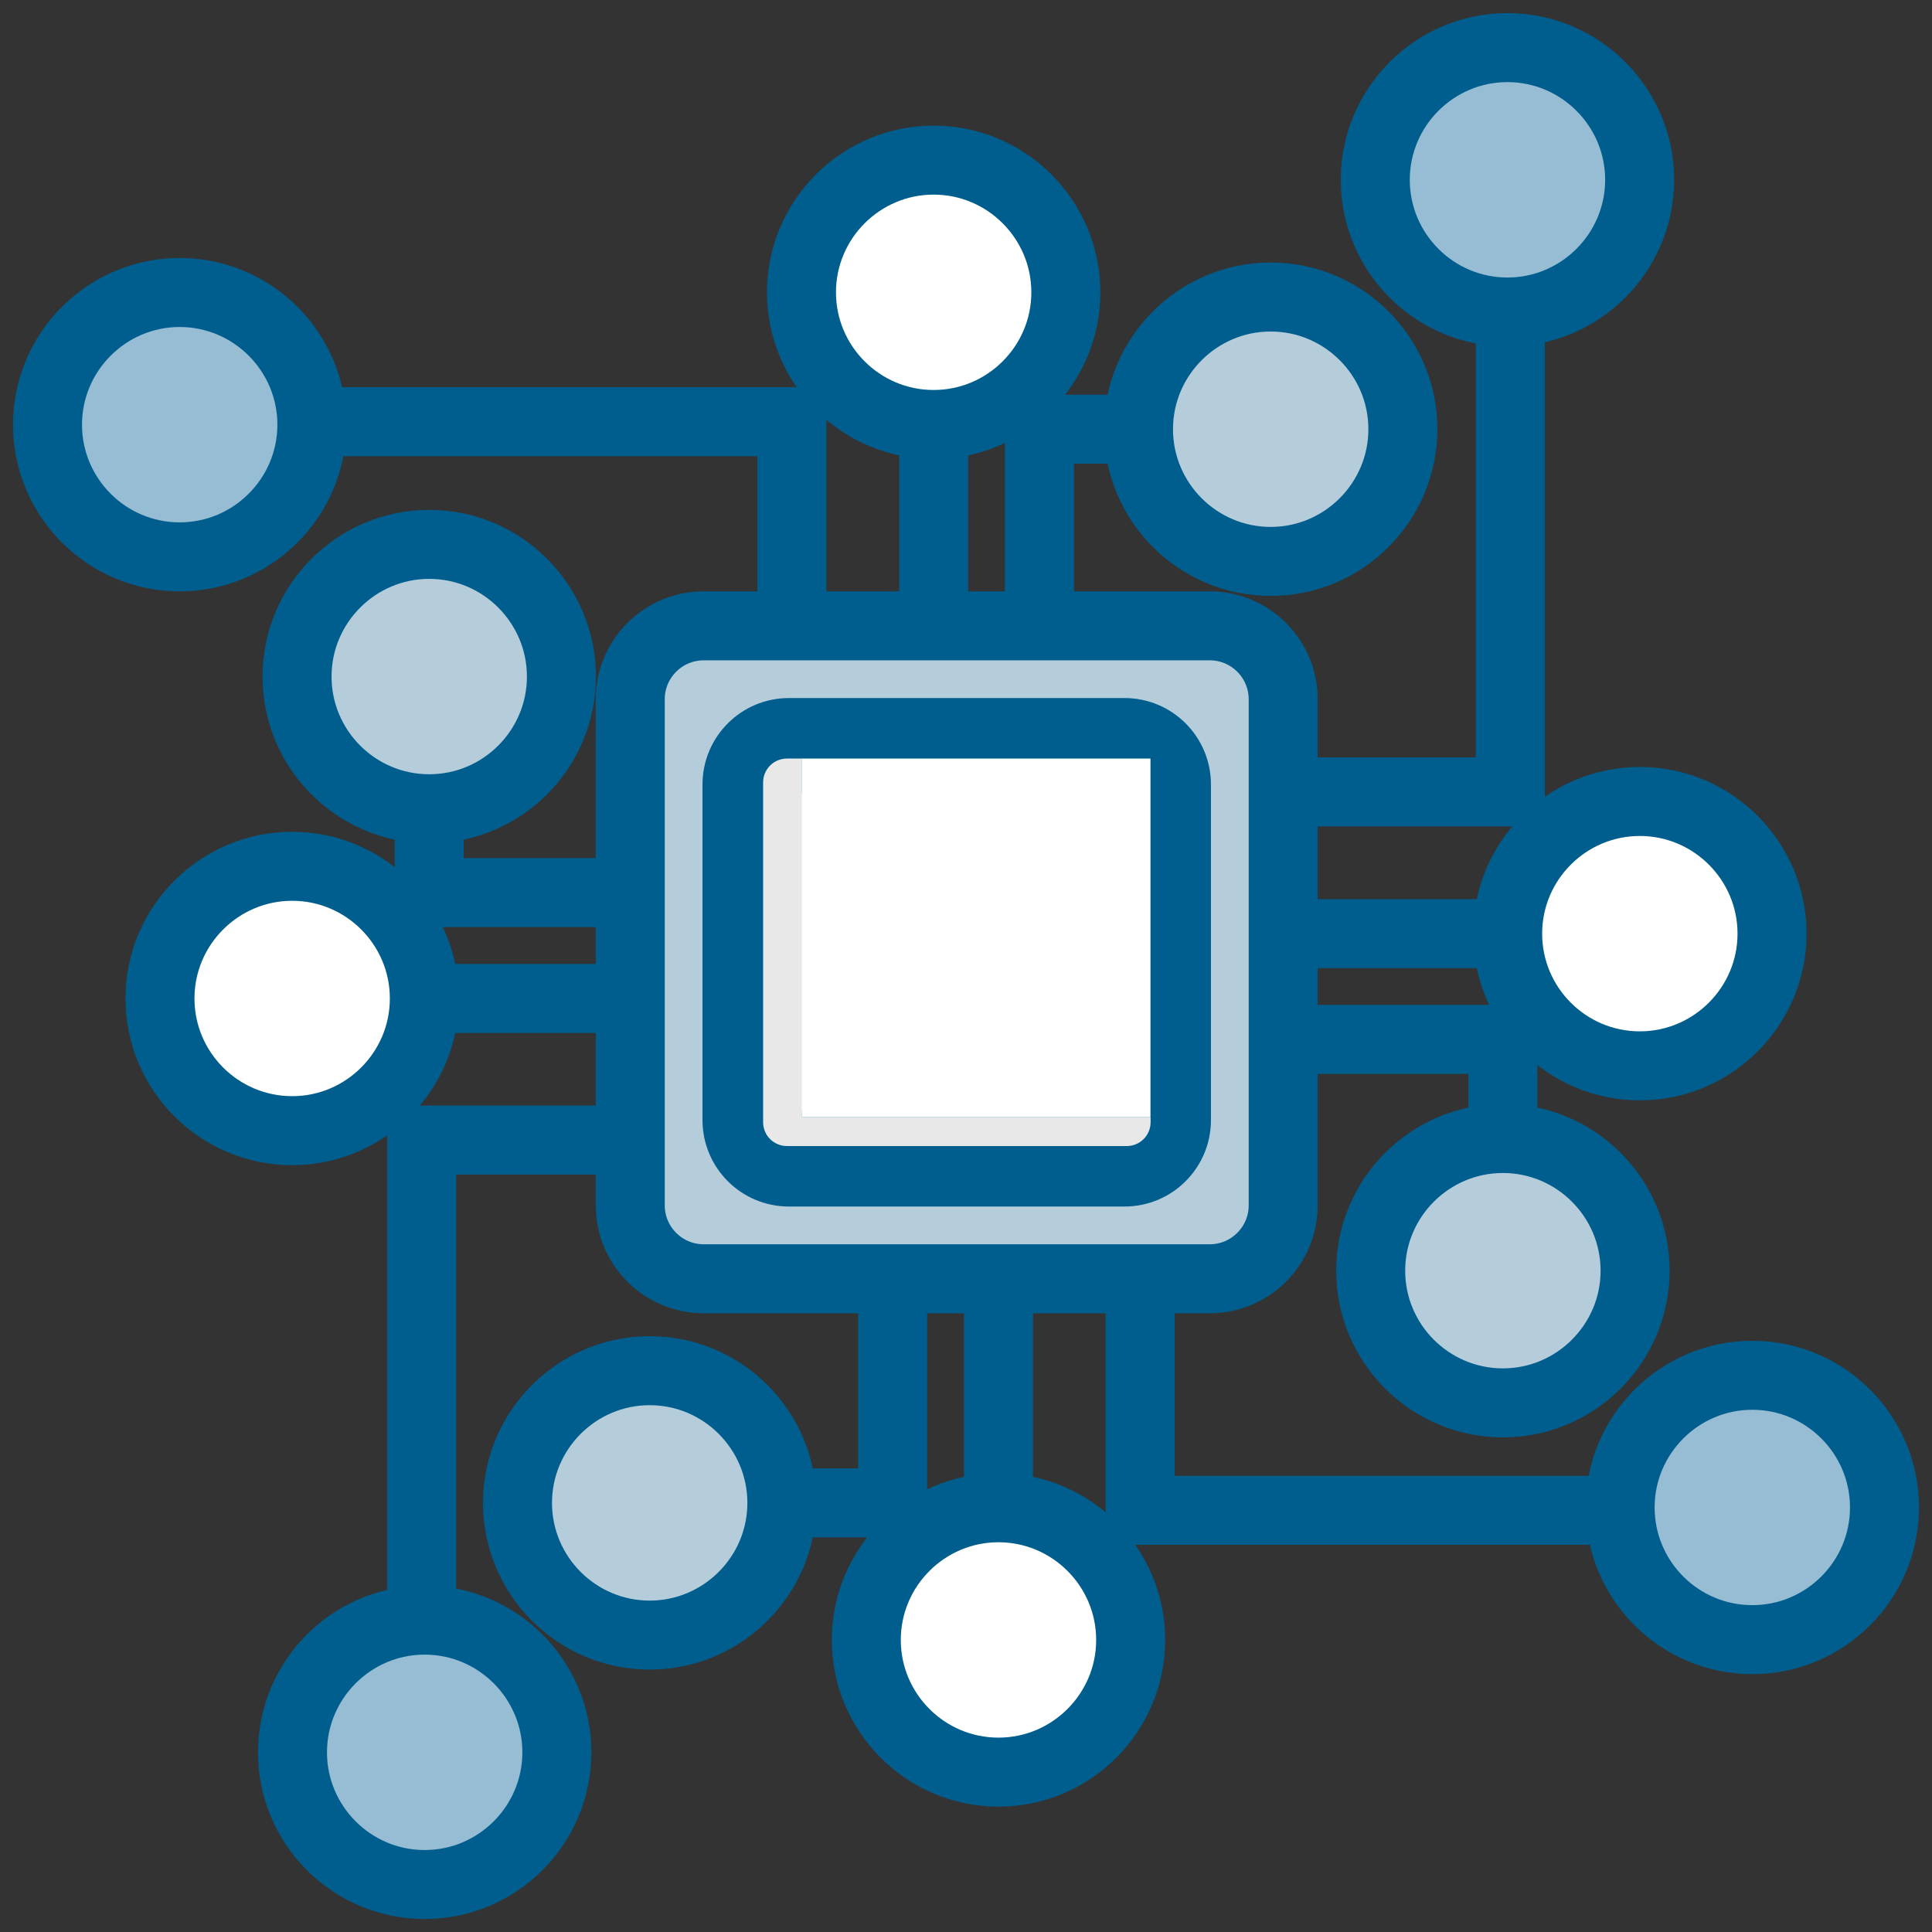 <svg width="56" height="56" viewBox="0 0 56 56" fill="none" xmlns="http://www.w3.org/2000/svg">
    <rect x="0" y="0" width="56" height="56" fill="#333333" stroke="none"/>
    <path d="M27.062 10.585V21.264" stroke="#005E8E" stroke-width="2" stroke-miterlimit="10"/>
    <path d="M27.062 11.304C25.5 11.304 24.231 10.032 24.231 8.473C24.231 6.914 25.504 5.641 27.062 5.641C28.621 5.641 29.894 6.914 29.894 8.473C29.894 10.032 28.621 11.304 27.062 11.304Z" fill="white"/>
    <path d="M12.441 22.442C10.879 22.442 9.61 21.17 9.61 19.611C9.61 18.052 10.883 16.779 12.441 16.779C14 16.779 15.273 18.052 15.273 19.611C15.273 21.17 14 22.442 12.441 22.442Z" fill="#B5CDDB"/>
    <path d="M21.486 25.872H12.441V22.043" stroke="#005E8E" stroke-width="2" stroke-miterlimit="10"/>
    <path d="M6.413 12.223H22.954V20.744" stroke="#005E8E" stroke-width="2" stroke-miterlimit="10"/>
    <path d="M5.208 15.141C3.645 15.141 2.377 13.868 2.377 12.31C2.377 10.751 3.649 9.478 5.208 9.478C6.767 9.478 8.04 10.751 8.04 12.31C8.04 13.868 6.767 15.141 5.208 15.141Z" fill="#96BDD3"/>
    <path d="M28.941 45.415V34.74" stroke="#005E8E" stroke-width="2" stroke-miterlimit="10"/>
    <path d="M25.11 47.535C25.11 49.645 26.826 51.366 28.941 51.366C31.052 51.366 32.773 49.646 32.773 47.535C32.773 45.423 31.052 43.703 28.941 43.703C26.83 43.703 25.11 45.423 25.11 47.535Z" fill="white" stroke="#005E8E" stroke-width="2"/>
    <path d="M39.73 36.832C39.73 38.942 41.446 40.663 43.562 40.663C45.673 40.663 47.394 38.943 47.394 36.832C47.394 34.72 45.673 33 43.562 33C41.451 33 39.73 34.72 39.73 36.832Z" fill="#B5CDDB" stroke="#005E8E" stroke-width="2"/>
    <path d="M34.514 30.127H43.562V33.957" stroke="#005E8E" stroke-width="2" stroke-miterlimit="10"/>
    <path d="M49.587 43.777H33.046V35.26" stroke="#005E8E" stroke-width="2" stroke-miterlimit="10"/>
    <path d="M46.96 43.694C46.96 45.805 48.676 47.526 50.792 47.526C52.903 47.526 54.623 45.806 54.623 43.694C54.623 41.583 52.903 39.863 50.792 39.863C48.681 39.863 46.96 41.583 46.96 43.694Z" fill="#96BDD3" stroke="#005E8E" stroke-width="2"/>
    <path d="M35.064 19.14H20.398C19.774 19.14 19.268 19.646 19.268 20.27V34.936C19.268 35.56 19.774 36.066 20.398 36.066H35.064C35.688 36.066 36.194 35.56 36.194 34.936V20.27C36.194 19.646 35.688 19.14 35.064 19.14Z" fill="#B5CDDB"/>
    <path d="M32.594 21.61H22.868C22.244 21.61 21.738 22.116 21.738 22.74V32.466C21.738 33.09 22.244 33.596 22.868 33.596H32.594C33.218 33.596 33.723 33.09 33.723 32.466V22.74C33.723 22.116 33.218 21.61 32.594 21.61Z" fill="#B5CDDB"/>
    <path d="M32.594 21.986C33.008 21.986 33.347 22.325 33.347 22.74V32.465C33.347 32.88 33.008 33.219 32.594 33.219H22.868C22.454 33.219 22.115 32.88 22.115 32.465V22.74C22.115 22.325 22.454 21.986 22.868 21.986H32.594ZM32.594 21.233H22.868C22.036 21.233 21.362 21.907 21.362 22.74V32.465C21.362 33.298 22.036 33.972 22.868 33.972H32.594C33.426 33.972 34.1 33.298 34.1 32.465V22.74C34.1 21.907 33.426 21.233 32.594 21.233Z" fill="#005E8E"/>
    <path d="M23.231 8.473C23.231 10.583 24.947 12.304 27.062 12.304C29.174 12.304 30.894 10.584 30.894 8.473C30.894 6.362 29.174 4.641 27.062 4.641C24.951 4.641 23.231 6.362 23.231 8.473Z" fill="white" stroke="#005E8E" stroke-width="2"/>
    <path d="M8.61 19.611C8.61 21.721 10.326 23.442 12.441 23.442C14.553 23.442 16.273 21.722 16.273 19.611C16.273 17.5 14.553 15.779 12.441 15.779C10.33 15.779 8.61 17.5 8.61 19.611Z" fill="#B5CDDB" stroke="#005E8E" stroke-width="2"/>
    <path d="M1.377 12.31C1.377 14.42 3.092 16.141 5.208 16.141C7.319 16.141 9.04 14.421 9.04 12.31C9.04 10.198 7.319 8.478 5.208 8.478C3.097 8.478 1.377 10.198 1.377 12.31Z" fill="#96BDD3" stroke="#005E8E" stroke-width="2"/>
    <path d="M10.585 28.941H21.264" stroke="#005E8E" stroke-width="2" stroke-miterlimit="10"/>
    <path d="M4.637 28.941C4.637 31.052 6.353 32.773 8.469 32.773C10.58 32.773 12.3 31.053 12.3 28.941C12.3 26.83 10.58 25.11 8.469 25.11C6.358 25.11 4.637 26.83 4.637 28.941Z" fill="white" stroke="#005E8E" stroke-width="2"/>
    <path d="M15 43.562C15 45.672 16.716 47.394 18.832 47.394C20.943 47.394 22.663 45.673 22.663 43.562C22.663 41.451 20.943 39.73 18.832 39.73C16.72 39.73 15 41.451 15 43.562Z" fill="#B5CDDB" stroke="#005E8E" stroke-width="2"/>
    <path d="M25.873 34.514V43.562H22.043" stroke="#005E8E" stroke-width="2" stroke-miterlimit="10"/>
    <path d="M12.223 49.587V33.045H20.744" stroke="#005E8E" stroke-width="2" stroke-miterlimit="10"/>
    <path d="M8.478 50.792C8.478 52.902 10.194 54.624 12.31 54.624C14.421 54.624 16.141 52.903 16.141 50.792C16.141 48.681 14.421 46.96 12.31 46.96C10.198 46.96 8.478 48.681 8.478 50.792Z" fill="#96BDD3" stroke="#005E8E" stroke-width="2"/>
    <path d="M45.415 27.062H34.74" stroke="#005E8E" stroke-width="2" stroke-miterlimit="10"/>
    <path d="M43.7 27.062C43.7 29.173 45.415 30.894 47.531 30.894C49.642 30.894 51.363 29.174 51.363 27.062C51.363 24.951 49.642 23.231 47.531 23.231C45.42 23.231 43.7 24.951 43.7 27.062Z" fill="white" stroke="#005E8E" stroke-width="2"/>
    <path d="M33 12.441C33 14.551 34.716 16.273 36.832 16.273C38.943 16.273 40.663 14.552 40.663 12.441C40.663 10.33 38.943 8.609 36.832 8.609C34.72 8.609 33 10.33 33 12.441Z" fill="#B5CDDB" stroke="#005E8E" stroke-width="2"/>
    <path d="M30.128 21.486V12.441H33.957" stroke="#005E8E" stroke-width="2" stroke-miterlimit="10"/>
    <path d="M43.777 6.413V22.954H35.26" stroke="#005E8E" stroke-width="2" stroke-miterlimit="10"/>
    <path d="M39.863 5.212C39.863 7.322 41.578 9.044 43.694 9.044C45.805 9.044 47.526 7.323 47.526 5.212C47.526 3.101 45.805 1.38 43.694 1.38C41.583 1.38 39.863 3.101 39.863 5.212Z" fill="#96BDD3" stroke="#005E8E" stroke-width="2"/>
    <path d="M35.064 18.14H20.398C19.221 18.14 18.268 19.094 18.268 20.27V34.936C18.268 36.112 19.221 37.066 20.398 37.066H35.064C36.24 37.066 37.194 36.112 37.194 34.936V20.27C37.194 19.094 36.24 18.14 35.064 18.14Z" fill="#B5CDDB" stroke="#005E8E" stroke-width="2"/>
    <path d="M32.594 21.61H22.868C22.244 21.61 21.738 22.116 21.738 22.74V32.466C21.738 33.09 22.244 33.596 22.868 33.596H32.594C33.218 33.596 33.723 33.09 33.723 32.466V22.74C33.723 22.116 33.218 21.61 32.594 21.61Z" fill="#B5CDDB"/>
    <path d="M32.594 22.486C32.732 22.486 32.847 22.602 32.847 22.74V32.465C32.847 32.604 32.732 32.719 32.594 32.719H22.868C22.73 32.719 22.615 32.604 22.615 32.465V22.74C22.615 22.602 22.73 22.486 22.868 22.486H32.594ZM32.594 20.733H22.868C21.759 20.733 20.862 21.631 20.862 22.74V32.465C20.862 33.574 21.759 34.472 22.868 34.472H32.594C33.702 34.472 34.6 33.574 34.6 32.465V22.74C34.6 21.631 33.702 20.733 32.594 20.733Z" fill="#005E8E" stroke="#005E8E"/>
    <path d="M23.237 21.987H22.811C22.427 21.987 22.119 22.296 22.119 22.68V32.526C22.119 32.91 22.427 33.219 22.811 33.219H32.658C33.042 33.219 33.351 32.91 33.351 32.526V32.383H23.241V21.987H23.237Z" fill="#E8E8E8"/>
    <path d="M33.347 21.987H23.237V32.383H33.347V21.987Z" fill="white"/>
</svg>
